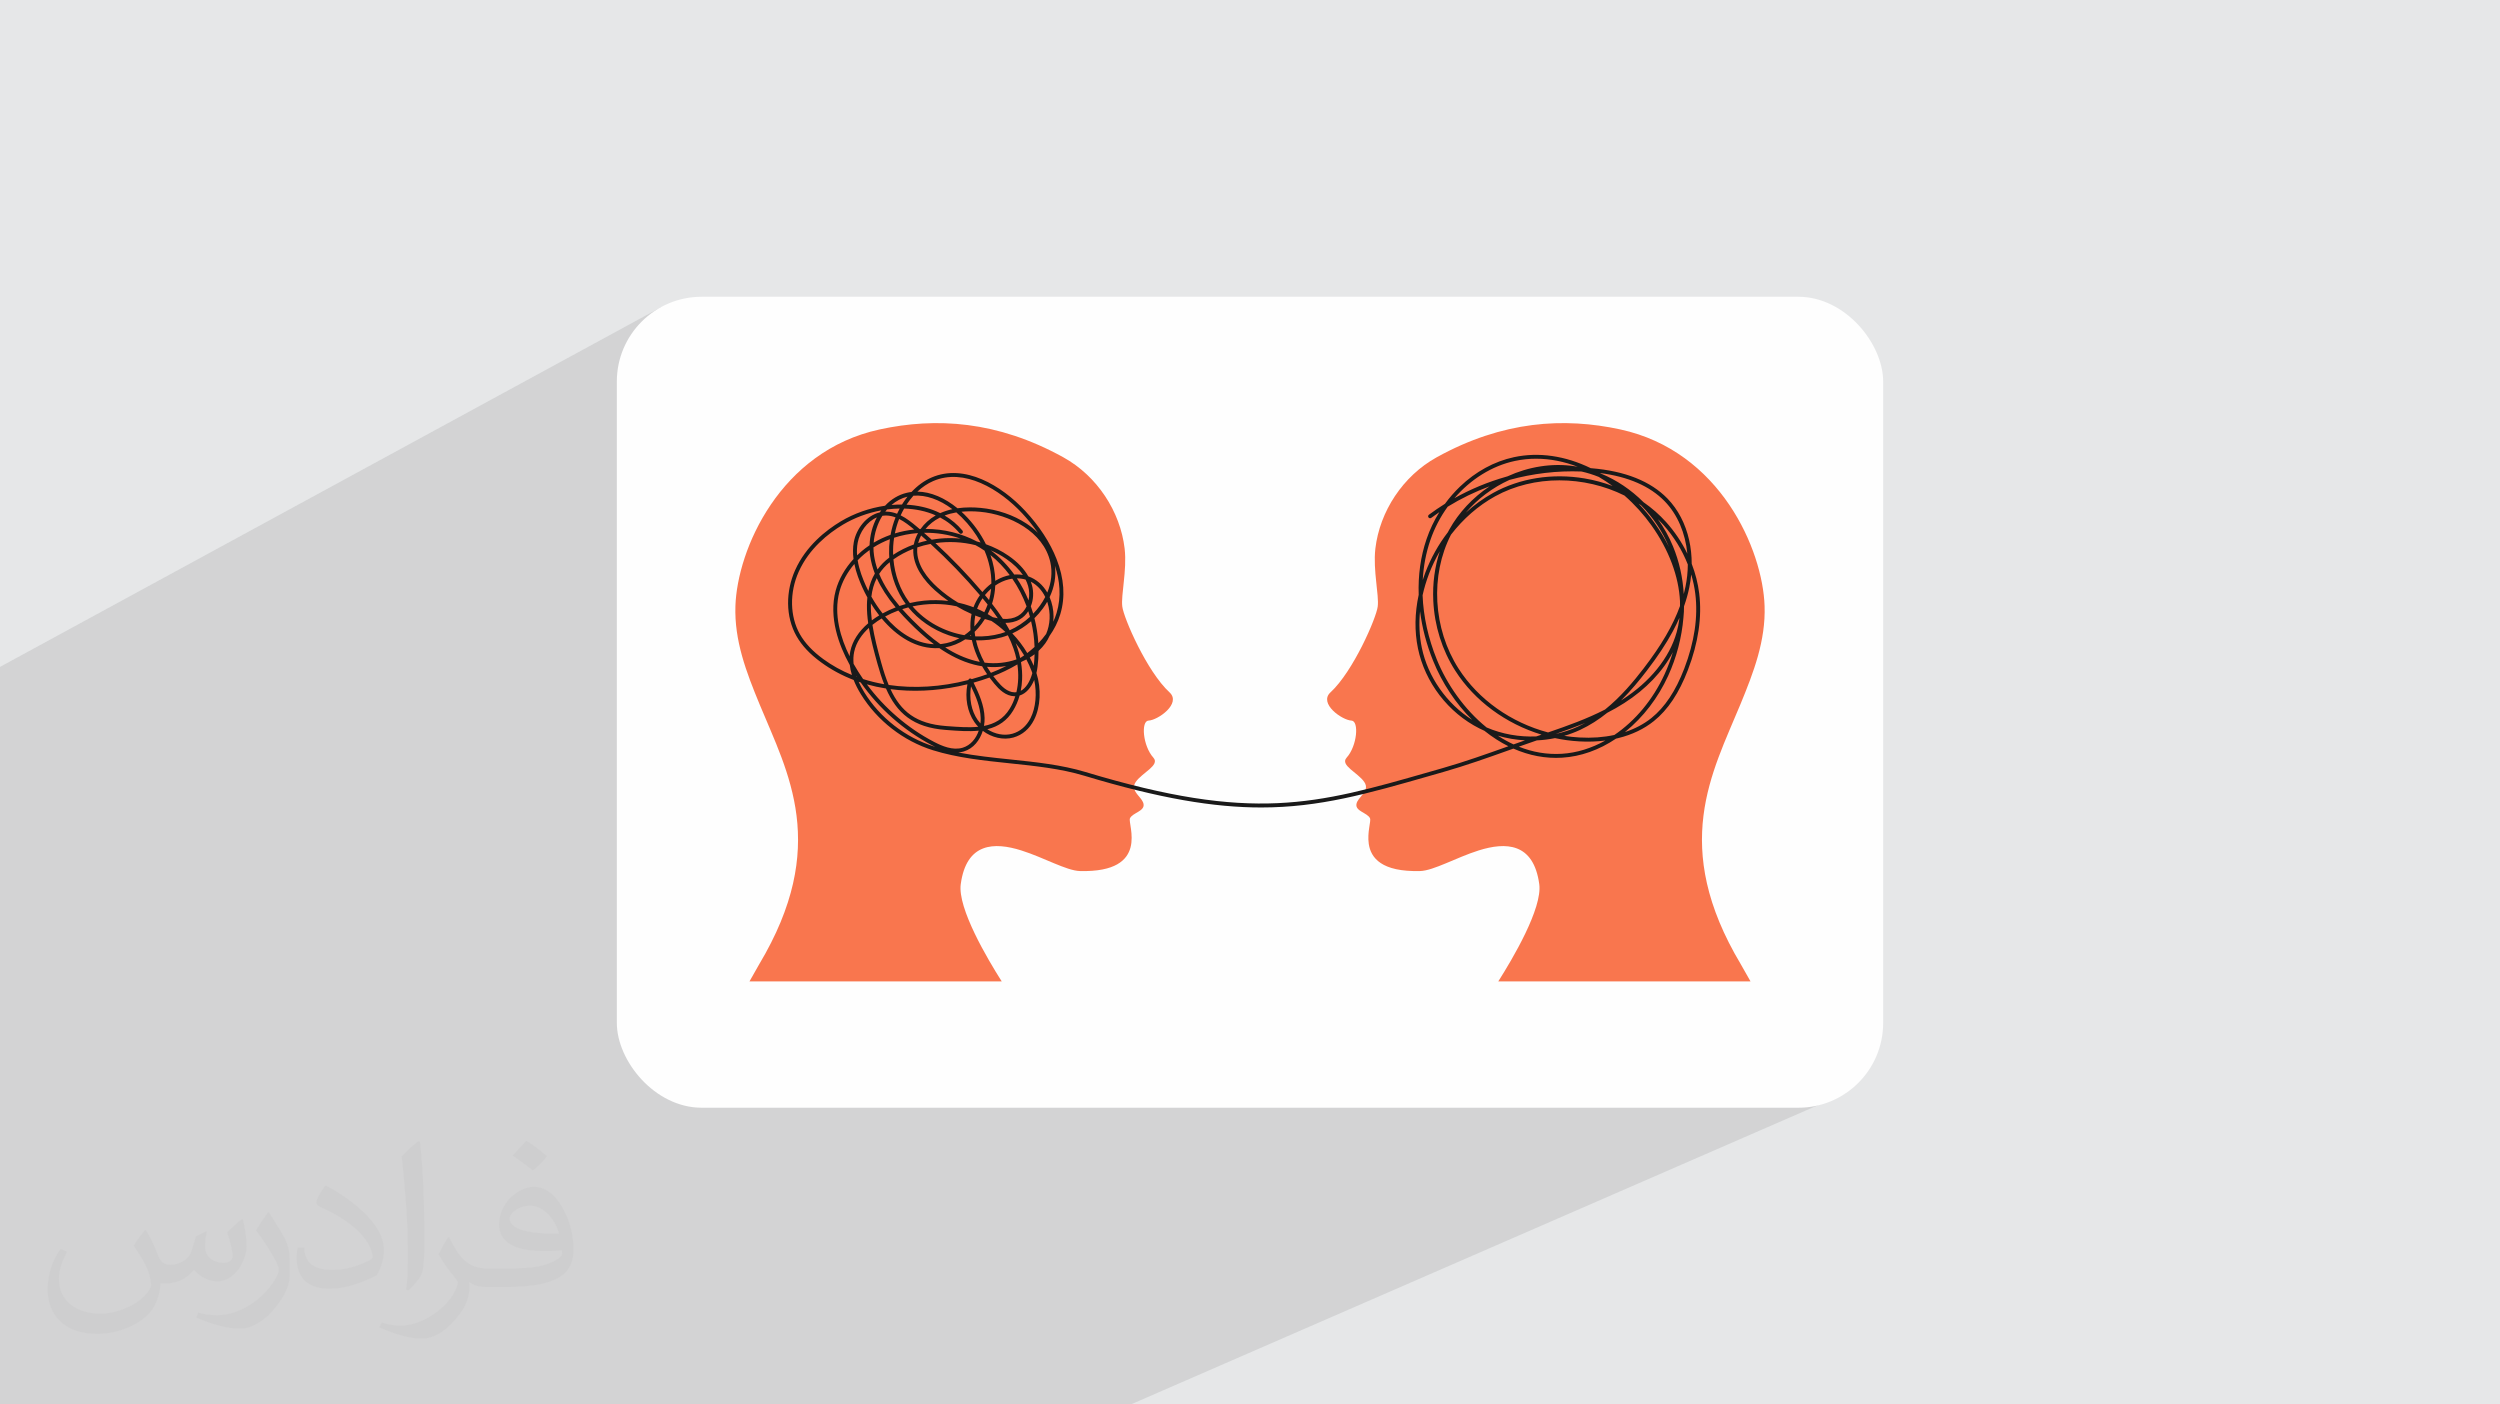 <?xml version="1.0" encoding="UTF-8"?>
<!DOCTYPE svg PUBLIC "-//W3C//DTD SVG 1.0//EN" "http://www.w3.org/TR/2001/REC-SVG-20010904/DTD/svg10.dtd">
<!-- Creator: CorelDRAW -->
<svg xmlns="http://www.w3.org/2000/svg" xml:space="preserve" width="94.192mm" height="52.917mm" version="1.0" style="shape-rendering:geometricPrecision; text-rendering:geometricPrecision; image-rendering:optimizeQuality; fill-rule:evenodd; clip-rule:evenodd"
viewBox="0 0 9404.92 5283.66"
 xmlns:xlink="http://www.w3.org/1999/xlink"
 xmlns:xodm="http://www.corel.com/coreldraw/odm/2003">
 <defs>
  <style type="text/css">
   <![CDATA[
    .fil3 {fill:#FEFEFE}
    .fil5 {fill:#1A1A1A;fill-rule:nonzero}
    .fil4 {fill:#F9764E;fill-rule:nonzero}
    .fil2 {fill:#373435;fill-opacity:0.031}
    .fil1 {fill:#2B2A29;fill-opacity:0.102}
    .fil0 {fill:#E6E7E8}
   ]]>
  </style>
 </defs>
 <g id="Layer_x0020_1">
  <polygon class="fil0" points="-0,0 9404.92,0 9404.92,5283.66 -0,5283.66 "/>
  <polygon class="fil1" points="5938.6,2942.31 6944.28,4111.99 4253.57,5283.66 -0,5283.66 -0,2508.81 2487.98,1154.97 "/>
  <path class="fil2" d="M548.54 4627.69c17.95,27.21 29.6,53.36 40.96,82.43 8.45,16.91 12.93,48.09 52.57,48.09 11.61,0 28.28,-3.42 43.06,-11.61 16.63,-8.73 29.32,-21.94 35.94,-42l15.85 -53.36 38.57 -19.02 2.64 2.64c-5.27,20.09 -6.59,39.36 -6.59,54.43 0,44.63 38.57,61.56 69.22,61.56 17.95,0 34.09,-8.73 34.09,-25.11 0,-21.13 -8.98,-57.06 -20.62,-89.29 17.95,-17.95 35.94,-35.94 56.53,-50.47l3.17 1.6c8.98,38.04 14,75.56 14,100.66 0,24.57 -10.83,51.79 -19.81,69.49 -18.49,34.87 -51.25,62.62 -90.87,62.62 -30.1,0 -63.65,-15.07 -86.66,-43.06l-1.32 0c-21.66,26.96 -55.22,51.25 -108.86,51.25l-16.63 0c-2.64,35.41 -10.29,60.49 -21.94,82.95 -31.95,62.34 -126.81,106.47 -216.1,106.47 -124.17,0 -186.51,-71.59 -186.51,-166.96 0,-58.91 19.27,-113.6 48.88,-152.42l24.29 10.04c-18.49,35.41 -30.91,68.68 -30.91,101.45 0,89.29 72.66,131.83 156.4,131.83 77.68,0 173.83,-49.41 191.28,-106.72 -6.59,-62.62 -30.1,-91.93 -66.04,-148.99 10.83,-19.02 24.83,-38.04 42.28,-58.38l3.17 0 0 0 0 0 -0.02 -0.09zm1432.13 -336.04c26.15,16.39 51.79,35.66 76.87,57.85 -14,19.81 -31.45,37.79 -53.11,53.64 -25.11,-20.34 -50.19,-37.79 -75.84,-56.27 17.42,-19.55 34.62,-38.29 52.04,-55.22l0 0 0 0 0 0 0 0 0 0 0.03 0zm13.47 244.11c-42.28,0 -76.87,27.75 -76.87,48.34 0,44.13 84.53,57.85 185.72,57.31 -12.68,-51.79 -57.06,-105.68 -108.86,-105.68l0.01 0.03zm-94.86 236.19c54.96,0 103.04,-1.6 139.74,-10.83 40.96,-10.29 75.56,-30.91 75.56,-45.17 0,-3.7 0,-8.19 -1.32,-11.89 -22.98,2.11 -49.41,2.11 -72.38,2.11 -74.49,0 -131.55,-16.91 -154.02,-58.66 -5.55,-11.61 -9.51,-24.57 -9.51,-39.36 0,-40.43 17.42,-79.79 48.09,-107 25.61,-22.45 53.89,-36.44 82.67,-36.44 52.04,0 93.51,41.75 122.57,107.54 15.85,35.94 26.68,77.4 26.68,129.72 0,34.87 -9.51,64.19 -31.17,85.85 -40.43,39.11 -114.92,53.89 -229.04,53.89l-51.79 0 0 0 -13.47 0c-28.28,0 -48.62,-5.02 -64.72,-17.42l-2.64 0c0.79,6.59 1.32,12.93 1.32,19.02 0,25.61 -8.45,58.38 -25.61,84.53 -50.72,75.3 -105.68,108.04 -153.24,108.04 -48.09,0 -107,-18.49 -160.11,-42.54l9.51 -18.49c17.17,7.13 40.96,11.89 73.7,11.89 85.85,0 198.66,-82.43 212.66,-163 -3.17,-6.59 -8.98,-15.32 -17.17,-24.57 -25.11,-29.85 -40.96,-54.68 -55.75,-80.83 12.68,-25.11 24.29,-45.17 35.13,-63.4l4.49 -0.53c36.72,74.77 69.99,117.55 144.23,117.55l11.61 0 0 0 53.89 0 0 0 0 0 0 0 0 0 0 0 0.09 0.01zm-371.98 79c6.34,-34.34 6.87,-72.91 6.87,-108.86l0 -53.36c0,-99.6 -12.68,-244.36 -22.98,-338.68 17.95,-19.27 43.06,-42 62.87,-57.31l5.81 1.6c13.47,118.62 16.63,256 16.63,383.06 0,33.3 -1.32,65.79 -4.49,89.55 -1.85,30.1 -19.27,52.83 -56.53,87.7l-8.19 -3.7zm-382.8 -157.19c1.85,46.77 24.83,83.49 105.15,83.49 49.93,0 92.19,-12.93 138.96,-35.13 8.45,-3.7 12.93,-8.73 12.93,-12.93 0,-29.32 -22.45,-68.15 -60.23,-103.55 -36.72,-33.3 -85.34,-62.62 -130.76,-82.18 -15.6,-6.59 -20.62,-13.47 -20.62,-20.09 0,-13.47 17.95,-41.75 32.77,-62.09l5.02 -0.53c52.04,27.21 110.17,67.64 153.24,112.53 39.11,41.47 63.4,83.49 63.4,129.19 0,33.81 -10.29,65.51 -26.96,95.11 -57.06,28.79 -117.83,50.72 -178.06,50.72 -73.17,0 -123.1,-34.34 -123.1,-114.92 0,-8.73 0,-22.19 3.17,-39.64l25.11 0 0 0 0 0 0 0 0 0 0 0 -0.02 0zm-132.37 -132.9l45.45 73.45c16.63,27.21 32.23,56.81 32.23,103.55l0 59.7c0,48.34 -30.91,100.13 -80.83,151.38 -39.11,34.62 -73.7,49.41 -105.68,49.41 -47.55,0 -101.98,-14.79 -164.85,-41.75l7.13 -18.49c19.81,5.27 42.79,9.77 71.06,9.77 90.36,-0.53 182.8,-66.57 225.08,-147.15 5.02,-9.26 6.87,-17.95 6.87,-24.04 0,-9.26 -5.02,-19.55 -8.98,-28.79 -22.98,-43.31 -48.62,-82.95 -76.87,-119.68 14.79,-23.25 29.6,-45.7 45.7,-67.9l3.7 0.53 0 0 0 0 0 0 0 0 0 0 -0.02 0.01z"/>
  <rect class="fil3" x="2320.52" y="1116.42" width="4763.88" height="3050.81" rx="319.01" ry="319.01"/>
  <g id="_1644743264528">
   <path class="fil4" d="M4339.22 2850.64c25.44,28.14 -42.74,56.18 -66.57,90.98 -5.02,7.37 -6.85,14.12 -6.51,20.44 1.21,23.47 31.99,40.95 35.85,62.6 4.88,27.48 -41.53,32.83 -51.14,53.89 -9.61,21.07 77.89,204.93 -188.22,198.29 -50.3,-1.25 -136.18,-50.95 -220.09,-77.38 -0.25,-0.09 -0.5,-0.17 -0.74,-0.26 -99.98,-31.35 -206.04,-30.91 -227.52,127.11 -12.3,90.51 100.3,280.84 154.17,365.67l-948.91 0 35.97 -63.42c266.81,-445.93 108.64,-720.83 2.15,-978.67 -50.31,-121.88 -95.44,-239.94 -91.03,-370.45 7.15,-211.48 166.38,-582.48 543.13,-664.03 211.58,-45.78 442,-32.52 690.5,104.97 126.44,69.95 214.21,202.93 230.67,343.99 9.16,82.42 -14.44,173.48 -8.94,217.44 5.5,43.95 92.58,244.48 177.68,322.77 45.82,42.14 -43.93,104.79 -78.77,106.23 -29.29,1.26 -21.98,95.29 18.32,139.85z"/>
   <path class="fil4" d="M6549.41 3628.55l35.97 63.42 -948.91 0c53.87,-84.82 166.47,-275.15 154.18,-365.67 -21.5,-158.02 -127.55,-158.46 -227.53,-127.11 -0.24,0.09 -0.49,0.17 -0.74,0.26 -83.9,26.43 -169.78,76.13 -220.09,77.38 -145.31,3.62 -185.19,-49.56 -193,-102.01 -6.5,-43.61 9.14,-86.72 4.78,-96.28 -9.62,-21.06 -56.03,-26.41 -51.14,-53.89 4.9,-27.47 53.13,-48.24 29.34,-83.03 -23.83,-34.8 -92.02,-62.84 -66.57,-90.98 40.3,-44.56 47.61,-138.59 18.32,-139.85 -34.84,-1.44 -124.59,-64.09 -78.77,-106.23 85.09,-78.29 172.18,-278.82 177.68,-322.77 5.5,-43.96 -18.09,-135.03 -8.95,-217.44 16.48,-141.06 104.24,-274.04 230.68,-343.99 248.5,-137.49 478.92,-150.75 690.5,-104.97 376.75,81.56 535.98,452.55 543.13,664.03 4.39,130.51 -40.73,248.57 -91.04,370.45 -106.47,257.84 -264.65,532.73 2.16,978.67z"/>
   <path class="fil5" d="M5779.02 1725.63c-26.53,0 -53.33,2.7 -80.2,8.46 -86.28,18.47 -166.33,69.18 -227.39,140.1 60.81,-34.05 125.83,-61.06 194.33,-80.63 1.68,-0.49 3.33,-0.96 5.01,-1.43 80.12,-36.78 168.06,-50.49 249.91,-38.64 4.93,0.72 9.83,1.52 14.71,2.42 -49.9,-19.18 -102.58,-30.27 -156.37,-30.27zm-2364.92 142.66c-0.02,0 -0.04,0 -0.06,0.02 -22.93,5.53 -43.07,16.54 -60.2,31.35 13.22,-1.16 26.37,-1.69 39.41,-1.59 1.61,-2.63 3.27,-5.22 4.95,-7.79 5.06,-7.68 10.37,-15.02 15.9,-22zm2264.06 -62.78c-62.34,28.49 -119.12,70.63 -163.85,123.09 31.62,-29.03 66.07,-53.88 102.92,-74.25 100.55,-55.58 222.63,-74.95 343.77,-54.54 36.42,6.13 71.77,15.71 105.47,28.42 -16.72,-12.24 -34.1,-23.68 -52.01,-34.15 -21.13,-8.51 -42.85,-15.32 -64.9,-20.3 -91.16,-3.61 -183.11,7.4 -271.4,31.72zm-2267.82 93.09c40.93,2.18 78.98,10.73 113.18,25.49 4.58,1.98 9.09,4.07 13.5,6.26 14.15,-6.34 29.41,-11.28 45.73,-14.84 -48.03,-36.38 -99.78,-54.42 -146.47,-50.73 -9.17,10.22 -17.79,21.45 -25.8,33.61 -0.05,0.06 -0.1,0.13 -0.14,0.21zm-77.22 26.06c0.51,0 1,0 1.5,0.01 14.06,0.21 27.45,3.23 40.21,8.11 3.05,-6.72 6.31,-13.31 9.8,-19.75 -15.82,0.2 -31.73,1.38 -47.59,3.45 -2.32,2.67 -4.56,5.4 -6.73,8.22 0.94,-0.03 1.88,-0.04 2.82,-0.04zm55.18 14.05c22.35,11.07 42.63,27.21 60.98,42.73 3.51,2.97 7.01,5.95 10.51,8.94 1.09,-0.06 2.18,-0.1 3.27,-0.16 14.45,-20.36 34,-38.16 57.2,-51.39 -36.59,-16.21 -77.21,-24.38 -118.88,-25.66 -4.77,8.31 -9.14,16.82 -13.08,25.55zm261.44 -29.93c12.57,0 25.58,0.62 39.03,1.86 62.84,5.81 124.35,26.87 173.21,59.3 15.88,10.53 30.13,22.08 42.72,34.49 -21.27,-30.62 -42.64,-55.48 -58.42,-72.42 -85.85,-92.23 -219.17,-172.77 -335.78,-122.23 -21.03,9.12 -40.99,22.53 -59.23,39.68 24.96,0.28 50.77,6.01 77.12,17.19 25.09,10.63 50.13,26.11 73.69,45.4 15.09,-2.18 30.99,-3.27 47.67,-3.27zm-267.21 43.52c-6.96,17.55 -12.31,35.77 -16.09,54.34 23.31,-7.06 47.64,-11.97 72.59,-14.6 -17.18,-14.49 -36.09,-29.48 -56.5,-39.74zm93.3 51.97c9.84,8.6 19.58,17.28 29.26,26.06 21.99,-3.83 44.44,-5.88 67.07,-6.01 13.93,-0.09 27.81,0.55 41.56,1.87 -44.51,-15.45 -91.48,-22.73 -137.88,-21.92zm199.11 32.65c4.72,1.21 9.42,2.52 14.08,3.9 -18.14,-33.67 -42.04,-65.75 -71,-94.55 -6.63,-6.6 -13.39,-12.84 -20.25,-18.67 -15.71,2.65 -30.4,6.56 -44.05,11.74 25.69,15.07 48.13,34.03 66.97,56.58 2.61,3.12 2.19,7.77 -0.93,10.37 -3.12,2.6 -7.76,2.18 -10.35,-0.95 -20.69,-24.78 -45.39,-44.13 -72.74,-58.59 -0.59,0.29 -1.18,0.59 -1.76,0.88 -20.99,10.62 -39.06,25.21 -53.04,42.13 0.13,0 0.26,0 0.4,0 67.93,0 134.66,16.48 192.68,47.15zm-355.55 -96.46c-18.65,29.97 -29.84,65.67 -32.71,101.1 19.95,-11.82 41.27,-21.74 63.62,-29.62 4.09,-22.63 10.38,-44.65 18.75,-65.6 -11.14,-4.2 -22.71,-6.78 -34.66,-6.96 -5.11,-0.08 -10.12,0.3 -15.01,1.08zm145.83 74.07c-4.83,9.09 -8.58,18.54 -11.09,28.2 10.8,-3.4 21.81,-6.36 32.96,-8.83 -7.25,-6.52 -14.53,-12.96 -21.87,-19.37zm2699.32 -119.81c21.65,22.77 41.77,47.09 59.96,72.66 21.02,29.52 39.14,59.69 54.31,90.15 -24.87,-59.06 -61,-112.19 -104.84,-156.47 -3.12,-2.15 -6.25,-4.26 -9.43,-6.34zm18.28 -5.56c31.34,21.79 59.93,46.86 85.08,74.85 32.28,35.94 59.18,76.18 79.85,118.87 -7.36,-77.11 -36.82,-147.34 -85.11,-197.05 -55.31,-56.93 -137.14,-92.65 -243.56,-106.33 1.18,0.68 2.35,1.37 3.52,2.05 59.08,24.21 113.8,61.14 160.22,107.62zm-2819.25 133.7c-3.24,21.28 -4.43,42.92 -3.6,64.46 23.97,-15.92 50.19,-29.02 77.87,-39.08 2.77,-14.78 8.13,-29.29 15.72,-42.94 -30.77,2.27 -61.07,8.14 -89.98,17.56zm-64.78 -76.45c-37.6,15.82 -64.88,55.91 -72.19,95.27 -2.95,15.81 -3.43,31.78 -2.23,47.49 5.57,-5.41 11.36,-10.64 17.36,-15.73 9.4,-7.93 19.28,-15.32 29.57,-22.19 1.18,-36.31 10.63,-72.94 27.49,-104.84zm-12.84 112.82c-0.02,10.65 0.74,21.19 2.3,31.43 2.71,17.83 7.13,35.05 12.9,51.65 12.01,-16.67 26.78,-31.59 44.34,-44.81 -0.32,-4.92 -0.55,-9.87 -0.67,-14.83 -0.43,-18.22 0.56,-36.36 2.91,-54.23 -21.62,8.2 -42.35,18.46 -61.78,30.78zm539.49 101.76c7.59,0 15.14,0.65 22.57,1.93 -14.46,-21.32 -35.17,-41.38 -61.97,-59.94 -18.47,-12.79 -38.16,-23.66 -58.71,-32.6 33.43,25.31 63.13,55.98 88.35,90.96 3.27,-0.24 6.52,-0.35 9.77,-0.35zm1620.73 -254.75c-27.49,38.04 -49.83,80.7 -65.45,126.43 -16.14,47.24 -25.58,97.36 -28.42,149.1 3.08,-9.43 6.4,-18.84 9.98,-28.24 20.82,-54.54 49.19,-105.26 84.5,-151.14 1.79,-3.43 3.63,-6.85 5.51,-10.24 35.6,-64.13 88.47,-120.57 151.81,-162.76 -55.06,20.4 -108.12,46.13 -157.94,76.85zm-1720.05 181.84c11.38,32.44 17.45,64.9 18.13,97.02 1.58,-0.94 3.15,-1.88 4.74,-2.78 16.19,-9.23 32.94,-15.49 49.69,-18.74 -21.12,-28.31 -45.45,-53.8 -72.57,-75.51zm-499.54 19.72c5.75,36.22 19.24,69.98 30.84,95.74 2.94,6.52 6.05,13.08 9.37,19.64 4.82,-24.11 12.92,-45.88 24.35,-65.45 -8.36,-21.57 -14.13,-43.08 -17.44,-64.85 -1.19,-7.84 -1.96,-15.81 -2.31,-23.84 -6.92,4.94 -13.65,10.16 -20.17,15.67 -8.69,7.33 -16.92,15.05 -24.64,23.11zm292.46 -64.68c62.52,57.76 121.72,119.41 176.71,184.05 9.97,-11.95 21.35,-22.8 33.8,-32.1 0.44,-40.85 -8.53,-82.95 -25.76,-123.56 -10.96,-7.52 -22.28,-14.39 -33.86,-20.64 -49.04,-12.31 -100.74,-14.88 -150.89,-7.75zm349.47 125.1c0.09,0.03 0.16,0.06 0.24,0.09 29.59,10.38 54.39,31.8 71.2,60.73 14.88,-35.92 20.12,-75.05 11.3,-114.44 -25.9,-115.72 -154.93,-179.25 -263.84,-189.3 -25.1,-2.31 -48.59,-2.4 -70.35,-0.25 3.83,3.51 7.61,7.12 11.33,10.82 33.21,33.03 60.8,71.26 80.6,111.47 30.59,10.89 59.4,25.51 85.42,43.54 33.85,23.44 58.64,49.37 74.1,77.33zm2368.35 -215.36c22.75,31.71 42.08,66.26 57.16,102.98 23.07,56.17 36.53,116.09 40.26,178.84 2.4,-9.09 4.52,-18.18 6.41,-27.28 5.81,-28.07 8.72,-56.15 8.87,-83.69 -21.24,-54.23 -52.68,-105.43 -92.6,-149.86 -6.48,-7.22 -13.19,-14.21 -20.1,-20.99zm-2531.49 285.71c5.14,6.14 10.32,12.41 15.5,18.81 3.62,-13 6.16,-26.39 7.49,-40.01 0.09,-0.92 0.18,-1.81 0.25,-2.71 -8.45,7.25 -16.23,15.28 -23.23,23.9zm120.25 -62.85c16.98,25.59 31.65,53.3 43.77,82.77 0.01,0.05 0.03,0.09 0.04,0.13 3.85,-18.28 3.06,-37.48 -1.64,-53.97 -2.34,-8.24 -5.51,-16.32 -9.5,-24.25 -10.59,-3.11 -21.55,-4.66 -32.68,-4.68zm-464.57 -71.31c5.06,57.25 24.52,113.1 58.16,159.21 1.21,1.66 2.44,3.3 3.67,4.92 17.51,-4.09 35.36,-7.06 53.36,-8.85 30.49,-3.03 61.22,-2.64 91.29,1.06 -17.68,-12.29 -34.58,-25.69 -50.53,-40.1 -38.7,-34.96 -84.2,-90.24 -81.2,-155.08 0.01,-0.3 0.03,-0.59 0.04,-0.9 -26.41,10.19 -51.58,23.44 -74.8,39.73zm-53.6 54.55c18.55,45.17 46.7,85.52 76.52,120.72 7.74,-2.63 15.57,-5.03 23.48,-7.21 -0.04,-0.06 -0.09,-0.12 -0.13,-0.18 -32.62,-44.71 -53.52,-99.64 -60.25,-157.32 -16.35,13.39 -29.4,28.1 -39.63,43.99zm296.78 108.03c15.82,3.44 31.32,7.84 46.41,13.15 3.9,1.38 7.8,2.83 11.66,4.33 5.89,-15.94 14.13,-31.27 24.25,-45.4 -57.65,-67.95 -119.97,-132.59 -185.92,-192.86 -16.82,3.22 -33.39,7.55 -49.58,13 -0.26,2.34 -0.45,4.69 -0.56,7.05 -2.74,59.11 40.02,110.64 76.36,143.48 23.82,21.52 49.8,40.7 77.37,57.24zm71.67 23.09c9.14,3.96 18.16,8.31 27.04,12.99 4.77,-9.3 8.99,-18.93 12.56,-28.86 -6.4,-8.04 -12.81,-15.88 -19.18,-23.52 -8.48,12.35 -15.39,25.63 -20.42,39.39zm-397.79 -45.62c12.2,21.66 26.35,43.09 42.25,63.22 15.7,-8.65 32.11,-16.24 49.05,-22.73 -15.94,-19.16 -29.67,-37.72 -41.4,-55.95 -11.73,-18.23 -21.61,-36.21 -29.69,-54.12 -10.82,21.39 -17.24,44.67 -20.21,69.56zm599.81 36.38c3.29,9.17 6.27,18.41 8.99,27.72 18.12,-18.78 33.63,-39.98 45.29,-62.76 -12.52,-25.64 -31.4,-45.68 -54.39,-57.56 1.56,4.09 2.94,8.24 4.13,12.41 7.76,27.31 5.74,55.97 -4.02,80.2zm-142.85 41.13c6.49,1.61 12.71,2.93 18.66,3.94 -8.93,-13.16 -18.23,-25.89 -27.68,-38.18 -3.06,7.62 -6.47,15.11 -10.25,22.43 6.52,3.75 12.95,7.69 19.27,11.81zm37.89 6.25c22.41,1.44 40.8,-2.2 56.26,-10.94 15.1,-8.53 25.86,-21.45 32.8,-36.27 -13.69,-37.09 -31.8,-72.19 -53.79,-104.07 -17.44,2.44 -35.02,8.53 -51.99,18.19 -4.14,2.37 -8.21,4.91 -12.16,7.62 -0.21,5.37 -0.57,10.72 -1.09,16.05 -1.74,17.79 -5.45,35.44 -11.01,52.57 14.09,17.99 27.99,36.96 40.98,56.85zm-496.72 -58.06c-0.59,20.33 0.74,41.58 3.52,63.64 8.67,-6.55 17.92,-12.8 27.77,-18.74 -11.33,-14.47 -21.78,-29.56 -31.29,-44.9zm672.44 -23.7c2.34,5.44 4.42,11.07 6.25,16.9 7.72,24.69 10.11,50.61 7.53,75.56 4.81,-10.52 9.01,-21.52 12.46,-32.98 18.65,-61.83 12.01,-122.7 -6.33,-177.56 5.15,39.17 -1.75,79.63 -19.91,118.08zm-185.26 95.74c0.69,0.54 1.37,1.08 2.06,1.62 -0.32,-0.5 -0.63,-1 -0.95,-1.5 -0.37,-0.04 -0.74,-0.08 -1.11,-0.12zm-94.53 -26.59c-2.52,13.39 -3.66,27.18 -3.5,41.25 9.35,-10.12 17.9,-21.17 25.49,-32.94 -7.38,-2.6 -14.72,-5.36 -21.99,-8.31zm113.58 27.65c5.55,9.09 10.91,18.35 15.99,27.79 27.36,-12.23 53.46,-29.57 76.27,-50.56 -1.96,-7.09 -4.07,-14.15 -6.34,-21.12 -8.23,12.78 -19.02,23.43 -31.93,30.73 -17.06,9.64 -35.76,13.09 -53.99,13.16zm-349.39 -62.08c49.03,57.28 120.06,95.52 194.86,108.35 8.05,-5.56 15.78,-11.73 23.12,-18.42 -1.37,-20.74 -0.08,-41.04 3.87,-60.77 0.04,-0.18 0.08,-0.37 0.11,-0.56 -19.38,-8.5 -38.24,-18.19 -56.44,-29.01 -54.46,-11.59 -111.2,-11.3 -165.52,0.41zm215.9 111.27c1.49,0.17 2.98,0.31 4.47,0.45 -0.19,-1.22 -0.37,-2.44 -0.54,-3.65 -1.3,1.09 -2.62,2.16 -3.93,3.21zm19.78 1.52c32.21,1.48 64.53,-1.88 95.53,-10.52 6.07,-1.7 12.13,-3.65 18.13,-5.87 -16.4,-15.4 -34.12,-29.41 -52.9,-41.82 -3.04,-0.78 -5.96,-1.58 -8.77,-2.37 -5.19,-1.48 -10.35,-3.03 -15.51,-4.66 -7.47,12 -15.94,23.43 -25.32,34.13 -4.32,4.93 -8.8,9.65 -13.42,14.14 0.55,5.63 1.32,11.28 2.26,16.97zm222.8 -68.38c7.89,30.99 12.78,62.6 14.64,94.31 10.54,-10.87 20.41,-22.52 29.39,-34.97 15.31,-35.35 17.57,-77.91 5.31,-117.18 -0.41,-1.31 -0.84,-2.62 -1.28,-3.91 -4.88,8.54 -10.32,16.94 -16.33,25.18 -9.51,13.03 -20.15,25.27 -31.73,36.57zm-497.26 -33.97c12.98,14.67 26.1,28.37 38.74,41.09 36.73,36.95 71.07,66.75 104.43,90.32 1.84,-0.16 3.69,-0.34 5.54,-0.56 23.12,-2.64 45.47,-10.08 66.2,-21.39 -13.64,-2.97 -27.15,-6.76 -40.45,-11.38 -60.15,-20.88 -113.45,-57.78 -151.68,-104.73 -7.66,1.99 -15.27,4.2 -22.79,6.65zm-64.49 27.64c48.43,57.23 111.4,101.31 183.69,104.29 -35.76,-26.83 -66.37,-55.81 -90.89,-80.48 -15.81,-15.91 -30.16,-31.29 -43.17,-46.29 -17.02,6.3 -33.61,13.8 -49.62,22.48zm478.59 63.58c21.54,22.55 40.44,47.44 56.19,73.89 9.42,-7.21 18.59,-14.88 27.42,-23.01 -1.08,-32.67 -5.5,-65.07 -13.01,-96.57 -21.34,18.56 -45.27,34.07 -70.6,45.69zm-594.29 -261.21c-26.72,31.43 -46.07,67.04 -55.92,103.59 -23.39,86.82 5.16,176.92 38.07,243.55 0.51,-6.43 1.4,-12.75 2.68,-18.98 7.81,-38.01 31.19,-74.23 67.24,-105.08 -3.32,-23.7 -5.11,-46.96 -4.73,-69.61 0.16,-9.43 0.7,-18.55 1.63,-27.41 -7.04,-12.72 -13.41,-25.48 -19.08,-38.08 -10.78,-23.94 -23.13,-54.58 -29.88,-87.98zm606.8 297.59c2.05,5.18 3.98,10.4 5.81,15.68 4.6,13.27 8.37,26.78 11.31,40.35 0.42,-0.18 0.87,-0.37 1.29,-0.56 4.51,-2.99 9.01,-6.05 13.45,-9.23 -9.51,-16.16 -20.17,-31.62 -31.86,-46.24zm-265.02 16.25c37.69,24.29 74.44,40.68 112.31,50.51 5.88,1.54 11.78,2.86 17.69,3.99 -6.9,-13.48 -12.83,-27.01 -17.72,-40.46 -5.09,-13.97 -9.09,-27.81 -11.97,-41.5 -8.27,-0.65 -16.55,-1.6 -24.81,-2.85 -23.48,15.31 -49.1,25.64 -75.5,30.29zm148.17 57.36c41.83,5.17 83.35,0.66 120.08,-12.21 -2.85,-13.65 -6.61,-27.33 -11.31,-40.91 -5.91,-17.08 -13.09,-33.7 -21.17,-49.83 -7.72,2.95 -15.53,5.53 -23.41,7.73 -30.85,8.62 -63.55,12.35 -96.54,11.27 6.27,27.77 17.15,56.03 32.36,83.95zm170.03 -19.23c5.43,10.2 10.4,20.62 14.88,31.17 1.73,-14.47 2.78,-28.95 3.15,-43.44 -5.74,4.36 -11.75,8.46 -18.02,12.27zm-161.04 34.88c4.62,7.6 9.55,15.18 14.79,22.7 18.26,-7.05 37.87,-15.49 57.81,-25.53 -23.67,3.94 -48.26,4.89 -72.6,2.84zm-397.75 -588.55c-51.35,9.42 -101.31,28.1 -144.55,54.03 -54.13,32.46 -126.86,89.49 -165.96,176.85 -35.05,78.31 -33.32,168.39 4.51,235.06 19.11,33.68 48.03,64.39 88.41,93.89 32.74,23.9 68.75,43.79 107.26,59.56 -3.93,-12.83 -6.61,-25.37 -8.03,-37.61 -0.55,-0.99 -1.1,-2 -1.65,-3 -38.56,-70.24 -78.77,-175.38 -51.31,-277.31 11.38,-42.25 34.71,-83.22 67.01,-118.46 -2.71,-20.84 -2.87,-42.44 1.12,-63.92 9.17,-49.32 46.96,-99.67 98,-111.64 1.69,-2.54 3.41,-5.02 5.19,-7.45zm-92.5 626.32c0.43,0.16 0.87,0.32 1.31,0.48 -0.84,-1.28 -1.68,-2.58 -2.51,-3.86 0.39,1.13 0.78,2.27 1.2,3.38zm24.31 8.37c25.56,8.15 52.06,14.62 79.27,19.4 -9.3,-23.44 -17.52,-49.1 -25.27,-76.84 -12.84,-46.04 -24.87,-91.31 -32.25,-135.11 -24.51,22.52 -47.74,52.84 -55.52,90.68 -2.92,14.18 -3.6,29 -2.1,44.42 11.03,19.67 23.01,38.83 35.87,57.44zm96.11 22.14c94.33,14.01 196.77,8.07 299.86,-18.65 0.03,-0.09 0.05,-0.16 0.07,-0.24 0.79,-2.96 3.32,-5.1 6.36,-5.41 2.35,-0.23 4.57,0.65 6.11,2.3 11.2,-3.09 22.41,-6.41 33.6,-10 7.68,-2.44 15.86,-5.2 24.41,-8.29 -6.79,-9.91 -13.1,-19.96 -18.88,-30.09 -10.2,-1.52 -20.33,-3.55 -30.25,-6.14 -48.18,-12.52 -92.13,-35.58 -130.83,-62.17 -86.6,5.23 -161.24,-45.03 -216.8,-111.43 -0.03,0.01 -0.07,0.04 -0.1,0.06 -9.95,5.92 -22.14,13.93 -34.64,23.98 6.96,44.82 19.24,92.69 33.15,142.55 8.58,30.73 17.6,58.58 27.95,83.53zm497.82 -85.67c3.68,22.15 5.11,44.29 4.15,65.74 -0.66,14.53 -2.35,28.58 -5.08,42.11 9.62,-5.04 18.28,-13.5 25.9,-25.31 7.4,-11.44 13.48,-25.87 17.7,-41.54 -0.7,-2.12 -1.46,-4.22 -2.24,-6.31 -5.75,-15.45 -12.5,-30.46 -20.16,-44.97 -5.25,2.74 -10.68,5.3 -16.26,7.68 -1.34,0.88 -2.68,1.75 -4.02,2.61zm-104.29 52.4c4.83,6.44 9.91,12.84 15.21,19.17 16.11,19.27 38,41.44 64.66,41.84 2.42,0.03 4.77,-0.09 7.08,-0.39 7.77,-32.59 9.08,-68.3 3.76,-104.64 -30.91,18.44 -62.31,32.89 -90.71,44.02zm2581.24 -219.05c-7.48,16.89 -15.86,33.96 -25.2,51.29 -24.87,46.11 -56.9,94.5 -97.93,147.95 -27.14,35.36 -59.14,74.51 -96.59,111.46 1.39,-0.88 2.79,-1.76 4.16,-2.65 105.28,-67.33 178.19,-157.66 205.29,-254.36 4.29,-15.31 7.51,-30.99 9.66,-46.99 0.22,-2.24 0.42,-4.46 0.62,-6.7zm-975.76 -24.98c-4.64,46.87 -2.49,92.92 6.59,136.85 22.83,110.35 94.06,211.42 189.54,271.71 -61.82,-61.27 -112.96,-138.19 -146.73,-221.62 -24.9,-61.48 -41.45,-124.19 -49.41,-186.94zm-1689.22 282.44c-7.53,46.23 1.34,92.28 24.93,126.31 3.22,4.65 6.71,9.04 10.47,13.15 0.86,-6.78 1.18,-13.54 1,-20.15 -1.16,-41.98 -18.45,-82.47 -36.4,-119.31zm9.59 -13.84c19.85,40.12 40.19,84.88 41.53,132.74 0.27,9.83 -0.51,20 -2.34,30.12 39.34,-7.64 73,-25.84 96.7,-64.61 8.84,-14.48 15.89,-30.31 21.09,-47.14 -1.04,0.03 -2.1,0.04 -3.18,0.03 -32.63,-0.49 -57.62,-25.43 -75.73,-47.1 -6.36,-7.6 -12.43,-15.36 -18.21,-23.2 -10.13,3.71 -19.78,7 -28.77,9.87 -10.32,3.3 -20.69,6.4 -31.1,9.3zm-312.45 24.49c38.58,83.37 95.76,130.33 208.94,138.76l5.57 0.42c40.37,3.02 79.8,5.97 115.51,2.34 -5.19,-5.4 -9.98,-11.24 -14.31,-17.47 -26.67,-38.46 -36.16,-90.7 -26.42,-142.44 -86.78,21.55 -175.32,29.05 -258.99,21.73 -10.21,-0.9 -20.32,-2.01 -30.3,-3.32zm2982.99 -269.3c-6.25,74.96 -26.01,150.34 -57.62,219.41 -37.8,82.57 -93.28,155.06 -160.44,209.6 -0.77,0.63 -1.55,1.25 -2.31,1.89 37.75,-12.43 71.49,-30.21 99.85,-52.97 50.77,-40.75 91.2,-101.63 123.62,-186.12 38.34,-99.97 52.31,-194.6 41.52,-281.26 -3.07,-24.44 -8.21,-48.79 -15.36,-72.71 -1.5,16.5 -3.94,32.99 -7.33,49.33 -4.85,23.43 -11.39,46.82 -19.73,70.4 0.03,14.32 -0.71,28.49 -2.21,42.44zm-874.46 -311.88c-78.65,152.9 -67.74,353.56 28.54,503.95 74.84,116.88 197.92,203.11 336.62,240.06 72.42,-24.67 145.74,-50.97 214.38,-86.17 59.01,-47.55 106.85,-104.84 144.97,-154.49 66.75,-86.93 110.75,-161.99 137.01,-234.94 0.08,-5.95 0.07,-11.89 -0.02,-17.82 -4.53,-93.31 -41.43,-192.91 -107.69,-286.02 -28.07,-39.41 -62.38,-77.62 -101.36,-111.82 -150.74,-74.95 -339.4,-78.33 -486.82,3.17 -63.17,34.93 -119.83,84.65 -165.63,144.09zm505.09 708.15c-36.69,15.15 -74.03,28.68 -111.25,41.57 29.45,-6.34 58.12,-15.82 85.29,-28.44 8.84,-4.1 17.48,-8.48 25.96,-13.13zm-2249.46 23.79c28.62,18.56 63.49,25.58 94.28,16.94 29.39,-8.25 53,-28.5 68.32,-58.59 19.87,-39.06 24.66,-93.75 13.85,-143.99 -11.5,28.27 -29.88,51.15 -54.85,58.8 -5.74,20.58 -14.04,39.8 -24.86,57.49 -22.11,36.17 -53.82,58.94 -96.73,69.35zm1878.33 -6.66c58.34,25.15 123.04,36.43 187.06,33.73 4.42,-1.52 8.87,-3.04 13.29,-4.53 2.14,-0.72 4.26,-1.44 6.41,-2.17 -133.72,-40.71 -251.51,-126.34 -324.55,-240.44 -49.67,-77.56 -78.29,-168.56 -82.77,-263.17 -3.07,-64.61 5.35,-127.66 24.54,-186.12 -15.74,27.03 -29.39,55.45 -40.61,84.86 -10.2,26.75 -18.28,53.67 -24.18,80.51 3.02,79.27 20.92,161.19 53.45,241.54 37.53,92.72 102.92,187.44 187.37,255.78zm291.97 31.56c18.91,2.99 38.04,5.04 57.26,6.13 46.53,2.67 90.84,-0.63 131.51,-9.5 77.72,-52.76 144.66,-131.97 188.77,-228.31 12.38,-27.07 22.81,-54.87 31.25,-83.09 -37.93,72.64 -100.96,138.94 -183.05,191.45 -20.8,13.3 -42.22,25.46 -64.07,36.72 -30.95,24.83 -64.97,47.07 -102.27,64.37 -19.07,8.86 -38.97,16.29 -59.41,22.23zm-249.53 -0.6c18.91,12.35 38.6,23.36 58.99,32.75 14.28,-5.08 28.7,-10.19 43.13,-15.27 -34.82,-1.84 -69.2,-7.77 -102.13,-17.48zm-2404.72 -202.78c5.78,12.86 12.81,26.02 21.09,39.47 59.11,95.93 154.7,170.25 262.25,203.86 1.53,0.48 3.06,0.96 4.57,1.41 -4.18,-2.03 -8.25,-4.08 -12.17,-6.14 -106,-55.5 -199,-137.76 -267.96,-235.99 -2.61,-0.85 -5.19,-1.72 -7.78,-2.61zm30.99 9.66c66.35,89.48 153.26,164.44 251.57,215.9 31.17,16.32 71.7,33.61 108.8,22.44 30.15,-9.1 50.37,-34.83 60.39,-64.11 -36.9,3.78 -76.74,0.81 -118.53,-2.33l-5.56 -0.41c-123.22,-9.18 -184.38,-63.59 -224.91,-155.88 -24.68,-3.9 -48.62,-9.11 -71.75,-15.61zm2452.6 234.43c50.42,20.15 104.75,30.29 161.86,26.78 56.21,-3.46 111.86,-20.96 163.77,-49.95 -31.46,4.12 -64.44,5.24 -98.55,3.3 -30.72,-1.77 -61.17,-5.91 -91.03,-12.28 -22.42,4.57 -45.3,7.43 -68.38,8.5 -22.58,7.74 -45.24,15.7 -67.68,23.65zm-969.27 228.75c-177.71,0 -381.78,-33.69 -665.09,-119.33 -88.64,-26.8 -186.15,-36.96 -280.45,-46.79 -97.31,-10.14 -197.93,-20.62 -289.82,-49.34 -110.89,-34.67 -209.44,-111.28 -270.39,-210.21 -11.37,-18.45 -20.51,-36.47 -27.4,-53.99 -44.2,-16.92 -85.12,-39.09 -122.48,-66.38 -42.1,-30.74 -72.36,-62.97 -92.52,-98.51 -20.37,-35.9 -31.31,-78.45 -31.65,-123.06 -0.32,-42.47 8.84,-85.78 26.51,-125.26 40.66,-90.85 115.87,-149.91 171.82,-183.45 50.2,-30.1 108.26,-50.37 166.47,-58.81 22.62,-24.34 50.29,-41.08 80.9,-48.47 6.18,-1.5 12.42,-2.64 18.73,-3.38 22.55,-24.07 48.05,-42.55 75.33,-54.36 123.66,-53.6 263.12,29.79 352.4,125.71 52.99,56.91 93.72,119.49 117.8,180.95 28.74,73.4 33.52,143.1 14.19,207.21 -9.23,30.55 -23.29,57.83 -40.62,82.14 -4.43,9.97 -9.83,19.42 -16.16,28.13 -7.43,10.24 -15.86,19.72 -25.21,28.37 -0.01,19.73 -1.2,39.44 -3.61,59.02 -0.99,7.99 -2.43,16 -4.32,23.81 19.02,59.76 15.74,127.92 -9.08,176.69 -17.2,33.84 -44,56.69 -77.45,66.08 -38.12,10.67 -81.66,0.29 -115.25,-25.15 -10.93,35.07 -34.82,66.61 -71.35,77.62 -6.94,2.11 -13.94,3.34 -20.94,3.88 64.14,12.44 130.63,19.37 195.64,26.14 94.98,9.91 193.2,20.15 283.16,47.34 629.06,190.14 865.19,122.44 1293.85,-0.48 16.24,-4.65 32.73,-9.39 49.56,-14.2 82.35,-23.51 164.53,-52.78 244.03,-81.1 1.1,-0.39 2.22,-0.79 3.33,-1.19 -30.93,-15.45 -61.14,-34.89 -90.24,-58.2 -6.52,-2.87 -12.96,-5.89 -19.28,-9.09 -57.3,-28.83 -108.91,-71.85 -149.2,-124.38 -40.3,-52.54 -68.46,-113.52 -81.45,-176.34 -13.28,-64.24 -12.24,-132.81 2.77,-201.83 -2.62,-73.88 7.31,-144.27 29.6,-209.5 12.13,-35.55 28.34,-69.62 48.11,-101.47 -10.31,6.98 -20.46,14.19 -30.46,21.64 -3.25,2.43 -7.87,1.75 -10.28,-1.52 -2.43,-3.26 -1.75,-7.86 1.51,-10.28 19.57,-14.58 39.71,-28.3 60.39,-41.17 16.88,-23.11 35.77,-44.74 56.4,-64.55 59.05,-56.68 129.33,-95.01 203.27,-110.83 92.75,-19.87 192.44,-5.53 288.77,41.43 0.97,0.07 1.95,0.16 2.92,0.24 126.21,10.48 222.35,48.9 285.76,114.19 39.58,40.74 67.73,94.72 81.42,156.09 6.43,28.83 9.66,58.86 9.67,89.26 13.9,36.07 23.41,73.4 28.11,111 11.09,89.1 -3.17,186.11 -42.39,288.34 -33.37,87 -75.28,149.9 -128.14,192.33 -36.81,29.54 -81.47,50.99 -132.74,63.74 -3.18,0.8 -6.4,1.56 -9.62,2.28 -63.49,42.78 -132.84,67.4 -202.77,71.7 -61.81,3.82 -123.71,-7.87 -183.22,-34.19 -5.78,2.06 -11.55,4.11 -17.29,6.16 -79.7,28.39 -162.1,57.74 -244.93,81.39 -16.8,4.8 -33.31,9.54 -49.54,14.2 -238.34,68.33 -417.59,119.72 -637.05,119.74z"/>
  </g>
 </g>
</svg>
